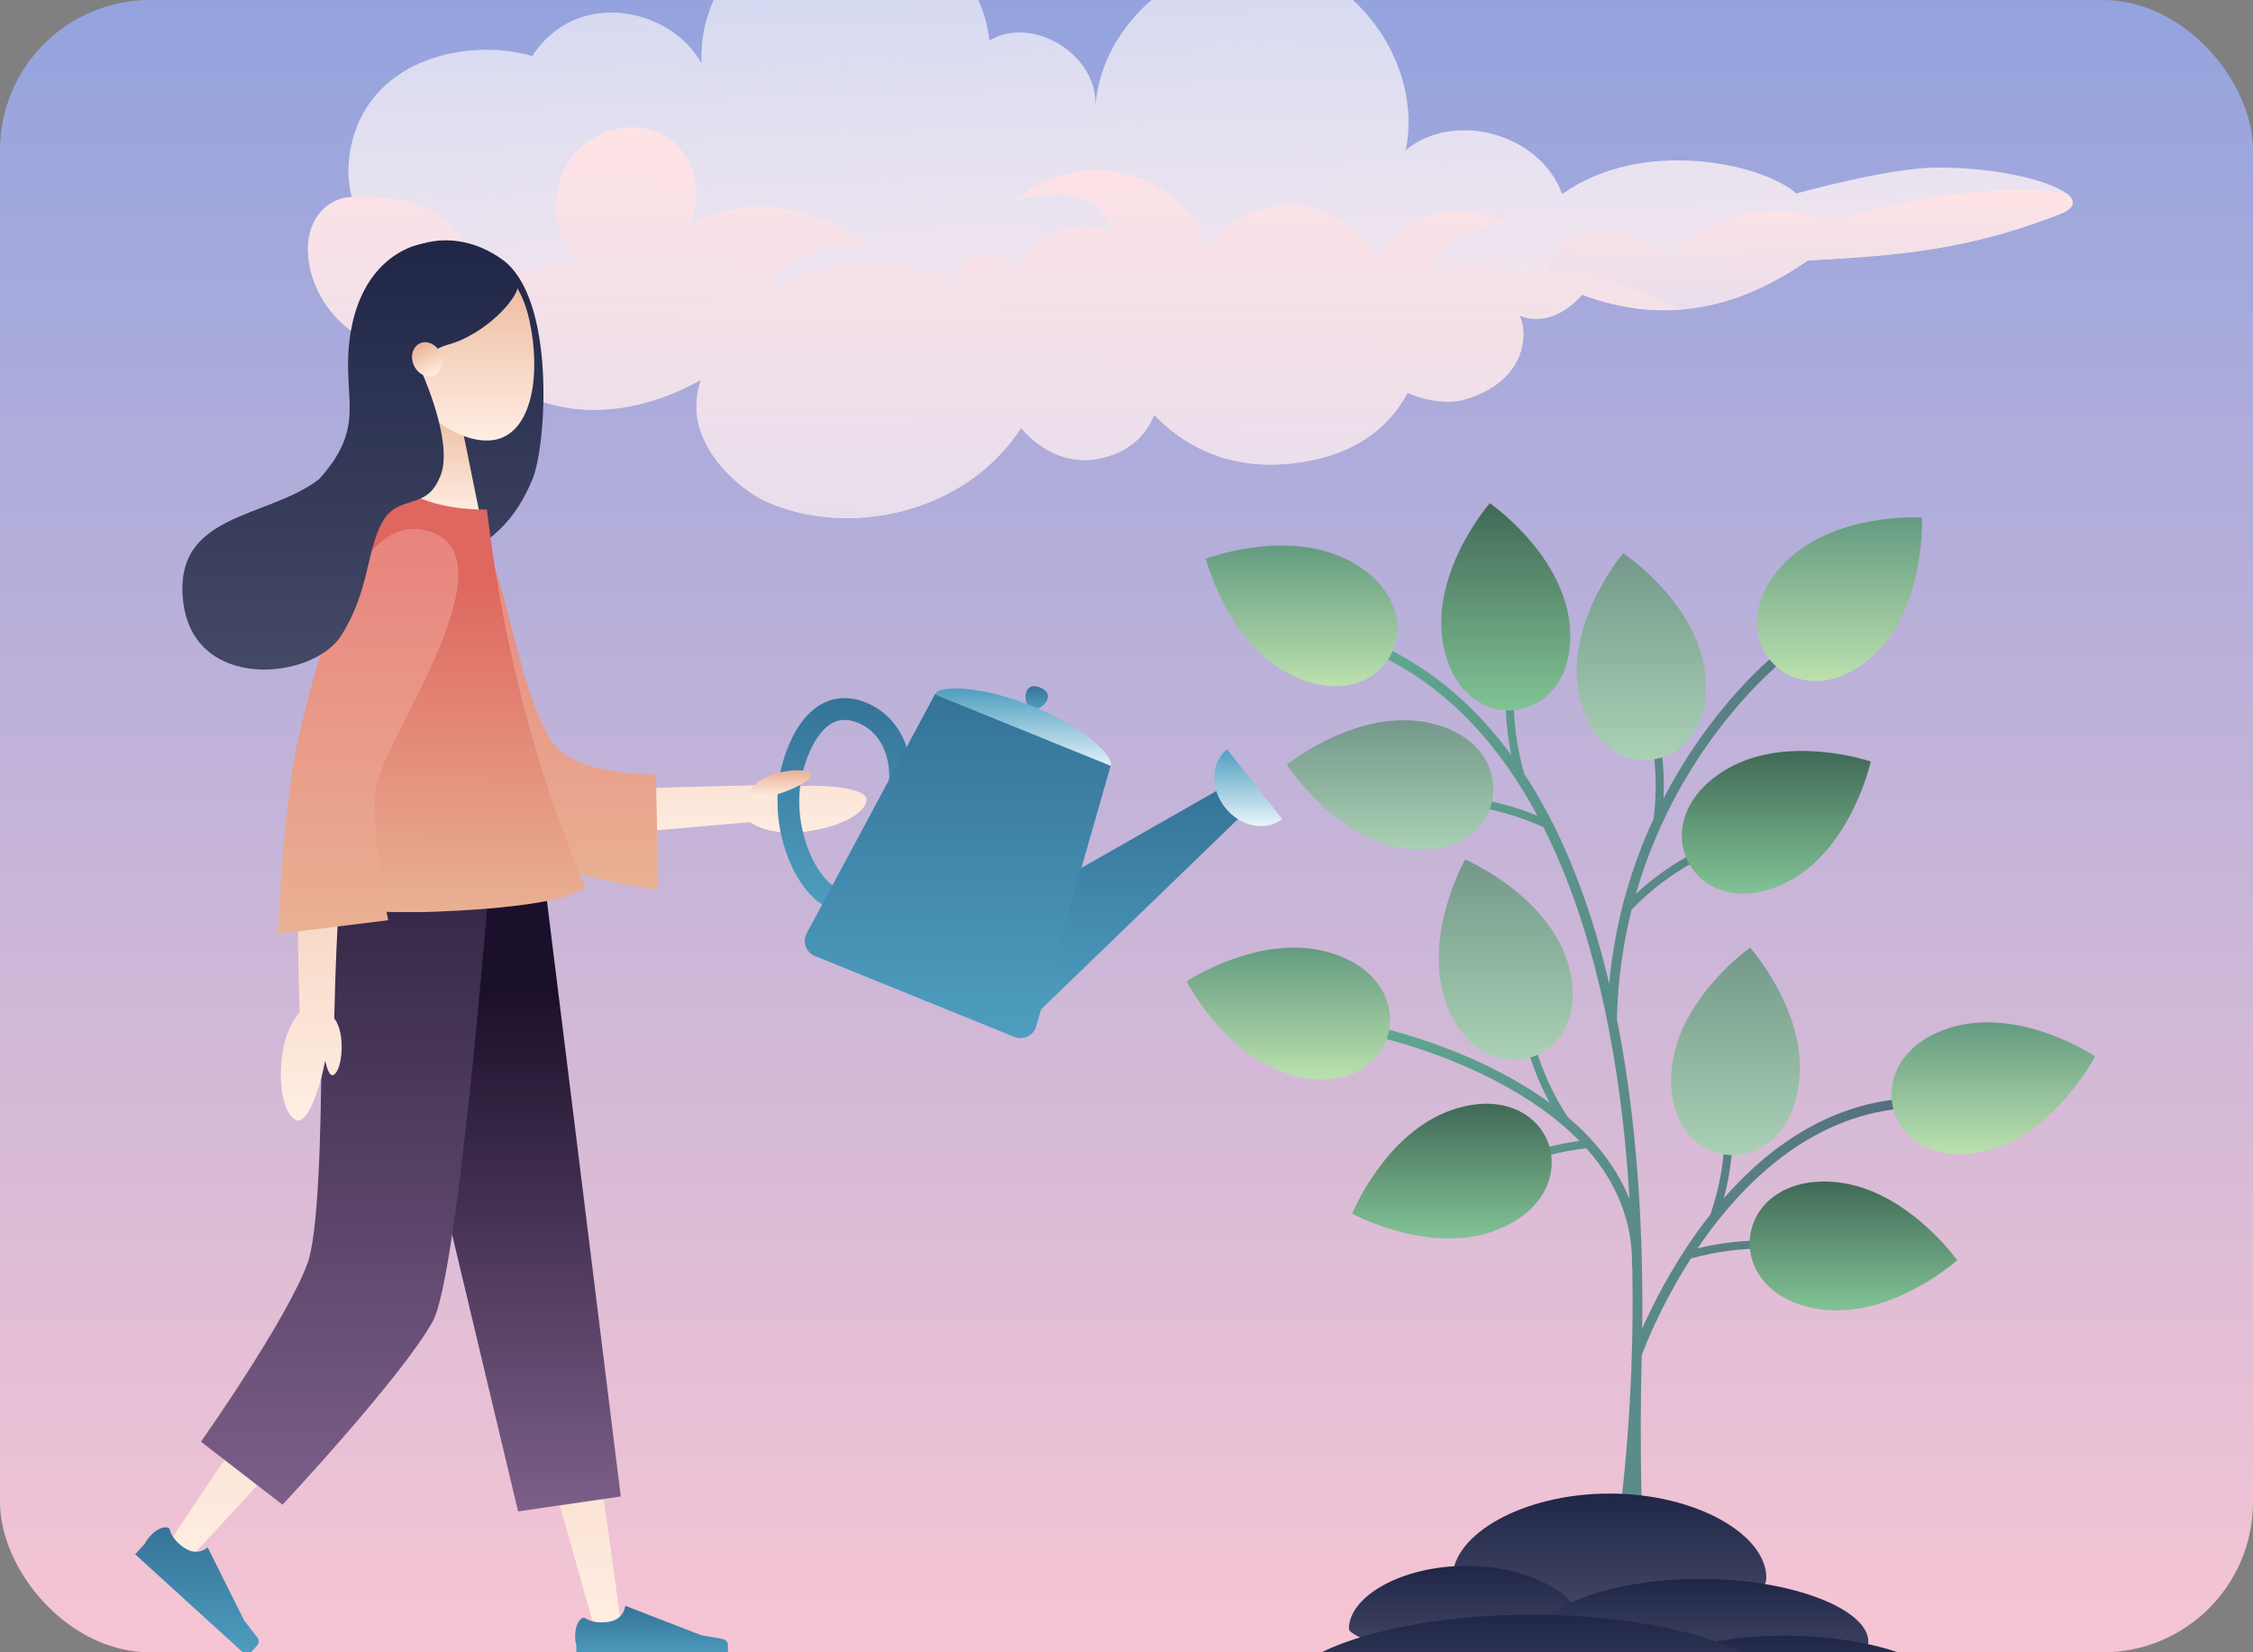 <?xml version="1.0" encoding="UTF-8"?> <svg xmlns="http://www.w3.org/2000/svg" width="300" height="220" viewBox="0 0 300 220" fill="none"><rect x="0" y="0" width="300" height="220" fill="#808080" stroke="none"/> <g clip-path="url(#clip0_61_1688)"> <rect width="300" height="220" rx="20" fill="url(#paint0_linear_61_1688)"></rect> <path d="M275.053 25.694C272.561 23.898 265.433 22.267 257.826 22.308C251.472 22.343 239.188 25.762 239.188 25.762C234.703 21.76 218.68 18.224 208.012 25.844C205.164 17.854 193.729 14.633 187.19 19.979C189.477 8.719 180.842 -3.581 169.545 -5.157C158.24 -6.727 146.654 2.744 145.846 14.209C146.305 7.39 137.595 1.942 131.741 5.389C130.707 -4.547 120.957 -12.729 111.069 -11.948C101.195 -11.153 92.862 -1.532 93.424 8.439C90.144 2.586 82.119 0.003 76.087 2.826C75.457 3.121 74.868 3.47 74.306 3.861C72.937 4.82 71.773 6.054 70.862 7.459C63.289 5.218 50.656 7.15 47.191 17.799C46.5 19.917 46.294 22.021 46.445 23.926C46.514 24.734 46.644 25.509 46.828 26.235C44.87 26.235 42.96 27.503 41.981 29.243C40.851 31.265 40.817 33.752 41.371 36C42.405 40.153 45.411 43.758 49.307 45.519C53.203 47.273 57.9 47.136 61.687 45.155C64.638 50.336 70.335 53.632 76.244 54.372C82.153 55.106 88.193 53.468 93.376 50.521C90.418 58.785 98.683 65.289 102.099 66.796C112.87 71.552 128.372 68.585 135.993 56.942C135.993 56.942 139.958 62.239 146.23 61.061C150.934 60.177 152.885 57.244 153.693 55.208C157.336 58.977 163.136 62.582 171.749 61.705C180.26 60.848 184.937 56.942 187.436 52.282C190.429 53.55 193.27 53.715 195.174 53.132C203.801 50.494 203.342 43.661 202.295 41.983C202.945 42.25 204.041 42.565 205.424 42.359C206.93 42.147 208.759 41.325 210.683 39.194C210.929 39.283 211.183 39.379 211.443 39.468C216.078 41.092 220.31 41.496 224.09 41.16C231.368 40.53 236.997 37.193 240.742 34.65C245.624 34.383 250.15 34.109 254.649 33.52C255.785 33.376 256.922 33.204 258.072 33.005C262.496 32.259 266.981 31.155 271.863 29.387C272.671 29.099 273.492 28.798 274.314 28.469C276.402 27.654 276.43 26.626 275.06 25.653L275.053 25.694Z" fill="url(#paint1_linear_61_1688)"></path> <path d="M274.307 28.51C273.485 28.839 272.664 29.141 271.856 29.428C266.967 31.196 262.482 32.3 258.065 33.047C256.922 33.245 255.785 33.41 254.642 33.561C250.143 34.15 245.624 34.424 240.735 34.691C236.996 37.24 231.361 40.578 224.083 41.201C220.303 41.537 216.071 41.126 211.436 39.509C211.176 39.42 210.929 39.324 210.676 39.235C208.752 41.366 206.923 42.195 205.417 42.401C205.061 40.235 205.198 38.022 205.958 35.938C205.972 35.897 205.985 35.863 205.999 35.822C206.451 34.616 207.108 33.465 208.046 32.574C209.916 30.813 212.744 30.312 215.263 30.833C217.776 31.347 220.022 32.779 221.974 34.451C226.424 29.278 233.86 26.9 240.482 28.531C241.598 28.805 242.707 29.189 243.857 29.195C244.898 29.209 245.912 28.908 246.918 28.64C254.888 26.475 265.933 24.405 275.053 25.694C276.423 26.66 276.395 27.688 274.307 28.51Z" fill="url(#paint2_linear_61_1688)"></path> <path d="M205.958 35.938C204.609 36.014 203.459 36.35 202.575 36.994C198.837 35.185 194.372 34.965 190.483 36.398C191.921 32.08 196.735 29.223 201.185 30.031C196.892 27.551 190.161 27.489 186.478 30.792C185.327 31.827 183.787 34.355 183.787 34.355C183.787 34.355 179.514 28.284 173.317 27.366C169.599 26.817 163.663 28.51 160.766 33.122C157.548 22.555 143.497 19.053 134.89 26.927C140.533 24.96 146.654 25.269 148.126 31.107C143.237 28.579 136.431 31.594 134.979 36.918C134.596 34.198 130.782 32.718 128.694 34.472C127.584 35.418 127.29 36.994 127.632 38.398C118.656 32.074 105.783 35.493 101.901 40.091C103.564 34.568 109.028 32.217 115.225 32.485C108.446 27.153 98.504 25.605 91.349 30.354C94.225 26.434 92.465 20.088 88.138 17.868C83.81 15.648 77.99 17.614 75.525 21.808C73.053 26.002 73.916 31.786 77.203 35.397C73.621 35.281 70.027 35.843 66.637 37.001C69.657 38.961 70.054 43.62 70.054 43.62C64.809 37.055 56.846 37.453 56.846 37.453C56.846 37.453 58.893 35.609 63.549 36.089C62.837 33.718 61.386 31.484 59.455 29.593C56.202 26.386 51.45 26.132 46.808 26.269C44.849 26.269 42.939 27.537 41.96 29.278C40.83 31.299 40.796 33.787 41.35 36.034C42.384 40.187 45.39 43.792 49.286 45.553C53.182 47.307 57.88 47.17 61.666 45.19C64.617 50.37 70.314 53.666 76.223 54.407C82.133 55.14 88.172 53.502 93.355 50.555C90.397 58.82 98.662 65.323 102.079 66.831C112.849 71.586 128.351 68.619 135.972 56.976C135.972 56.976 139.937 62.273 146.209 61.095C150.913 60.211 152.864 57.278 153.672 55.242C157.315 59.011 163.115 62.616 171.729 61.739C180.24 60.882 184.916 56.976 187.416 52.316C190.408 53.584 193.249 53.749 195.153 53.166C203.78 50.528 203.322 43.696 202.274 42.017C202.925 42.284 204.02 42.599 205.403 42.394C206.91 42.181 208.738 41.359 210.662 39.228C210.908 39.317 211.162 39.413 211.422 39.502C216.058 41.126 220.289 41.53 224.069 41.194C217.167 38.118 210.436 35.651 205.944 35.932L205.958 35.938Z" fill="url(#paint3_linear_61_1688)"></path> <path d="M253.007 146.321C247.379 146.852 241.997 148.968 237.011 152.611C234.405 154.515 231.904 156.839 229.537 159.548C230.251 156.851 230.649 154.139 230.724 151.418C230.733 151.121 230.498 150.874 230.201 150.866C229.904 150.857 229.657 151.092 229.648 151.389C229.551 154.957 228.877 158.396 227.75 161.697C227.135 162.474 226.53 163.277 225.936 164.107C222.432 169.008 220.024 173.843 218.672 176.888C218.756 169.757 218.562 161.667 217.8 153.316C217.231 147.077 216.396 141.197 215.302 135.701C215.411 130.396 216.15 125.517 217.267 121.092C219.71 118.592 222.477 116.433 225.624 114.735C225.886 114.594 225.984 114.267 225.843 114.005C225.702 113.744 225.375 113.646 225.113 113.787C222.5 115.198 220.07 116.947 217.826 119.023C220.1 111.124 223.536 104.799 226.59 100.271C231.992 92.261 237.395 87.979 237.448 87.937C237.729 87.717 237.778 87.311 237.558 87.031C237.337 86.75 236.932 86.7 236.651 86.92C236.425 87.097 231.062 91.343 225.547 99.507C224.233 101.452 222.849 103.724 221.514 106.303C221.635 103.579 221.458 100.904 220.975 98.284C220.922 97.992 220.641 97.799 220.348 97.853C220.056 97.907 219.862 98.187 219.916 98.479C220.565 101.998 220.62 105.509 220.202 108.98C217.427 114.965 215.059 122.35 214.273 130.971C212.856 124.979 211.105 119.492 209.029 114.549C207.249 110.312 205.226 106.474 202.969 103.039C202 99.657 201.498 96.16 201.587 92.561C201.595 92.264 201.36 92.018 201.063 92.01C200.766 92.003 200.518 92.237 200.511 92.535C200.445 95.2 200.69 97.872 201.237 100.545C196.767 94.457 191.471 89.809 185.395 86.663C185.078 86.499 184.688 86.624 184.525 86.94C184.361 87.256 184.485 87.645 184.801 87.81C193.563 92.345 200 99.804 204.719 108.614C201.791 107.414 198.801 106.611 195.758 106.215C195.463 106.176 195.193 106.384 195.155 106.679C195.117 106.974 195.325 107.244 195.619 107.282C199.097 107.735 202.393 108.726 205.513 110.142C212.252 123.488 215.254 139.638 216.512 153.411C216.704 155.524 216.86 157.619 216.985 159.687C216.118 157.515 214.908 155.435 213.353 153.459C212.055 151.807 210.515 150.227 208.75 148.727C206.868 145.831 205.386 142.696 204.419 139.298C204.338 139.012 204.04 138.846 203.754 138.928C203.468 139.009 203.302 139.307 203.384 139.593C204.096 142.094 205.092 144.513 206.365 146.849C204.866 145.753 203.238 144.705 201.481 143.712C192.958 138.889 184.257 136.946 184.171 136.927C183.822 136.852 183.478 137.071 183.402 137.419C183.325 137.768 183.545 138.112 183.894 138.189C183.979 138.207 192.489 140.109 200.846 144.836C204.658 146.993 207.815 149.353 210.31 151.907C206.973 152.368 203.807 153.247 200.825 154.549C200.552 154.668 200.428 154.985 200.547 155.258C200.666 155.53 200.983 155.654 201.256 155.535C204.474 154.13 207.815 153.282 211.224 152.89C215.38 157.541 217.425 162.808 217.314 168.64C217.312 168.717 217.327 168.79 217.351 168.86C217.726 187.671 215.588 202.231 215.563 202.414C215.516 202.767 216.487 203.389 217.141 203.382C217.836 203.375 218.632 202.945 218.675 202.62C218.694 202.476 218.276 193.444 218.605 180.442C218.843 179.791 220.988 174.05 225.148 167.572C228.445 166.651 231.85 166.176 235.352 166.26C235.648 166.267 235.895 166.033 235.903 165.735C235.91 165.438 235.675 165.191 235.378 165.184C232.273 165.109 229.159 165.455 226.044 166.212C226.348 165.762 226.662 165.31 226.986 164.857C232.157 157.624 240.891 148.76 253.129 147.606C253.484 147.572 253.744 147.257 253.711 146.902C253.677 146.547 253.363 146.283 253.008 146.32L253.007 146.321Z" fill="url(#paint4_linear_61_1688)"></path> <path d="M237.819 74.763C244.499 68.173 255.907 68.906 255.907 68.906C255.907 68.906 256.487 80.323 249.808 86.914C249.53 87.188 249.243 87.45 248.949 87.7C239.171 96.019 228.572 85.277 237.022 75.611C237.276 75.321 237.541 75.037 237.819 74.763Z" fill="url(#paint5_linear_61_1688)"></path> <path d="M210.103 91.683C208.767 82.395 216.13 73.651 216.13 73.651C216.13 73.651 225.661 79.964 226.998 89.251C227.053 89.638 227.094 90.024 227.121 90.408C228.008 103.216 213.072 105.365 210.312 92.827C210.229 92.451 210.159 92.069 210.103 91.682V91.683Z" fill="url(#paint6_linear_61_1688)"></path> <path d="M230.113 102.3C238.287 97.693 249.104 101.393 249.104 101.393C249.104 101.393 246.668 112.562 238.494 117.169C238.154 117.361 237.808 117.538 237.46 117.703C225.842 123.165 218.432 110.019 229.122 102.908C229.442 102.694 229.773 102.491 230.113 102.299V102.3Z" fill="url(#paint7_linear_61_1688)"></path> <path d="M171.743 89.773C163.405 85.471 160.559 74.398 160.559 74.398C160.559 74.398 171.232 70.302 179.57 74.604C179.917 74.784 180.255 74.974 180.584 75.176C191.528 81.888 184.608 95.299 172.796 90.268C172.442 90.117 172.09 89.952 171.743 89.773V89.773Z" fill="url(#paint8_linear_61_1688)"></path> <path d="M192.034 84.924C190.859 75.614 198.375 67 198.375 67C198.375 67 207.794 73.478 208.969 82.787C209.018 83.175 209.052 83.562 209.072 83.947C209.735 96.768 194.764 98.657 192.223 86.072C192.146 85.694 192.083 85.311 192.034 84.924Z" fill="url(#paint9_linear_61_1688)"></path> <path d="M186.766 112.947C177.503 111.457 171.349 101.822 171.349 101.822C171.349 101.822 180.214 94.605 189.478 96.095C189.864 96.157 190.245 96.233 190.62 96.323C203.111 99.291 200.714 114.19 187.922 113.09C187.539 113.057 187.153 113.01 186.767 112.948L186.766 112.947Z" fill="url(#paint10_linear_61_1688)"></path> <path d="M172.279 143.22C163.201 140.847 158 130.667 158 130.667C158 130.667 167.517 124.333 176.595 126.705C176.973 126.804 177.345 126.916 177.709 127.041C189.858 131.193 186.042 145.794 173.415 143.472C173.036 143.402 172.657 143.319 172.279 143.22Z" fill="url(#paint11_linear_61_1688)"></path> <path d="M192.46 133.271C189.452 124.384 195.097 114.443 195.097 114.443C195.097 114.443 205.619 118.911 208.628 127.799C208.753 128.169 208.864 128.541 208.959 128.914C212.169 141.345 197.874 146.184 192.873 134.36C192.723 134.005 192.584 133.642 192.459 133.271H192.46Z" fill="url(#paint12_linear_61_1688)"></path> <path d="M198.916 163.912C190.082 167.073 180.045 161.6 180.045 161.6C180.045 161.6 184.332 151.002 193.166 147.841C193.534 147.709 193.904 147.592 194.275 147.49C206.65 144.067 211.733 158.276 199.996 163.48C199.644 163.636 199.284 163.781 198.916 163.912H198.916Z" fill="url(#paint13_linear_61_1688)"></path> <path d="M260.385 136.641C269.468 134.29 278.97 140.647 278.97 140.647C278.97 140.647 273.744 150.815 264.661 153.165C264.283 153.263 263.903 153.346 263.524 153.415C250.892 155.707 247.111 141.098 259.269 136.974C259.634 136.851 260.006 136.739 260.384 136.641H260.385Z" fill="url(#paint14_linear_61_1688)"></path> <path d="M222.617 142.079C223.686 132.758 233.032 126.173 233.032 126.173C233.032 126.173 240.644 134.703 239.574 144.024C239.53 144.413 239.471 144.797 239.399 145.175C237 157.787 222.007 156.068 222.526 143.239C222.542 142.854 222.572 142.467 222.616 142.078L222.617 142.079Z" fill="url(#paint15_linear_61_1688)"></path> <path d="M244.685 157.418C254.008 158.469 260.611 167.802 260.611 167.802C260.611 167.802 252.097 175.431 242.773 174.38C242.384 174.336 242.001 174.278 241.622 174.207C229.005 171.833 230.695 156.837 243.524 157.331C243.909 157.346 244.296 157.375 244.685 157.419V157.418Z" fill="url(#paint16_linear_61_1688)"></path> <path d="M235.195 210.071C235.195 213.773 225.843 215.052 214.306 215.052C202.769 215.052 193.416 211.48 193.416 210.071C193.416 204.323 202.769 198.866 214.306 198.866C225.843 198.866 235.195 204.323 235.195 210.071Z" fill="url(#paint17_linear_61_1688)"></path> <path d="M210.858 216.871C210.858 219.639 203.864 220.596 195.238 220.596C186.611 220.596 179.618 217.925 179.618 216.871C179.618 212.574 186.611 208.494 195.238 208.494C203.864 208.494 210.858 212.574 210.858 216.871Z" fill="url(#paint18_linear_61_1688)"></path> <path d="M248.785 218.603C248.785 221.371 238.749 222.327 226.37 222.327C213.991 222.327 203.955 219.657 203.955 218.603C203.955 214.305 213.991 210.225 226.37 210.225C238.749 210.225 248.785 214.305 248.785 218.603Z" fill="url(#paint19_linear_61_1688)"></path> <path d="M260.455 226.241C260.455 229.035 250.268 230 237.701 230C225.133 230 214.946 227.304 214.946 226.241C214.946 221.902 225.133 217.784 237.701 217.784C250.268 217.784 260.455 221.903 260.455 226.241Z" fill="url(#paint20_linear_61_1688)"></path> <path d="M237.087 225.383C237.087 228.814 222.254 230 203.955 230C185.657 230 170.824 226.69 170.824 225.383C170.824 220.056 185.657 215 203.955 215C222.254 215 237.087 220.057 237.087 225.383Z" fill="url(#paint21_linear_61_1688)"></path> <path fill-rule="evenodd" clip-rule="evenodd" d="M73.299 105.261L63.698 71.078H63.695L62.562 67.042L54.365 69.544L55.68 73.525L67.601 109.634L67.656 109.803C68.112 111.182 69.468 112.121 70.979 111.988L98.376 109.598L99.88 109.467C101.243 110.429 103.665 111.076 106.701 110.787C111.776 110.304 115.376 108.177 115.386 106.461H115.387C115.398 104.394 105.092 103.97 100.656 105.703L100.59 104.548L98.094 104.613L73.299 105.261Z" fill="url(#paint22_linear_61_1688)"></path> <path d="M87.343 103.123L87.658 118.427C87.658 118.427 70.525 116.667 65.238 109.658C57.821 99.827 48.8 72.399 57.562 68.674C67.293 64.538 66.817 87.861 73.425 98.679C76.257 103.317 87.344 103.123 87.344 103.123H87.343Z" fill="url(#paint23_linear_61_1688)"></path> <path d="M66.873 34.548C59.369 29.169 50.335 32.836 49.135 40.601C47.576 50.68 49.545 58.795 47.041 65.48C43.158 75.843 44.235 86.026 44.235 86.026C54.474 72.069 65.055 77.847 70.897 63.825C72.774 59.32 74.061 39.701 66.871 34.548H66.873Z" fill="url(#paint24_linear_61_1688)"></path> <path d="M63.887 68.499H54.929V51.361H60.404L63.887 68.499Z" fill="url(#paint25_linear_61_1688)"></path> <path d="M70.502 42.686C72.017 49.721 70.898 56.815 66.651 58.353C62.668 59.796 55.755 55.979 52.592 49.024C49.262 41.703 50.888 36.23 56.786 34.193C63.051 32.029 68.843 34.975 70.502 42.686Z" fill="url(#paint26_linear_61_1688)"></path> <path d="M82.385 214.002L76.363 170.392L70.012 126.832L68.863 118.949L52.27 122.529L54.474 130.183L66.639 172.457L78.599 214.794L79.126 216.659L82.65 215.923L82.385 214.002Z" fill="url(#paint27_linear_61_1688)"></path> <path d="M45.975 118.948L45.699 126.907L44.09 173.195L23.869 203.342L22.788 204.953L25.588 207.163L26.905 205.738L52.739 177.769C53.206 177.266 53.533 176.628 53.654 175.9L53.764 175.23L61.516 128.487L62.818 120.63L45.974 118.948H45.975Z" fill="url(#paint28_linear_61_1688)"></path> <path d="M49.023 117.48H72.521L82.658 199.249L68.986 201.239L49.023 117.48Z" fill="url(#paint29_linear_61_1688)"></path> <path d="M42.573 117.48H65.15C65.15 117.48 61.014 169.744 57.645 175.888C53.607 183.253 37.618 200.347 37.618 200.347L26.758 191.959C26.758 191.959 38.195 175.766 40.959 168.163C43.724 160.561 42.573 117.48 42.573 117.48Z" fill="url(#paint30_linear_61_1688)"></path> <path d="M54.713 67.042C54.713 67.042 59.543 71.276 64.374 68.454C64.374 68.454 66.026 86.099 68.187 93.298C70.347 100.497 75.958 118.806 75.958 118.806L41.588 119.412C40.65 103.303 46.736 85.004 54.712 67.042H54.713Z" fill="#76D3F4"></path> <path d="M53.501 64.987C53.501 64.987 36.719 90.087 40.136 116.859C40.136 116.859 38.694 122.119 57.737 121.401C76.78 120.684 77.87 118.055 77.87 118.055C71.842 103.687 67.159 87.425 64.833 67.846C64.833 67.846 57.713 68.108 53.502 64.987H53.501Z" fill="url(#paint31_linear_61_1688)"></path> <path fill-rule="evenodd" clip-rule="evenodd" d="M58.189 78.658C55.939 82.863 53.766 87.245 51.781 91.615C50.791 93.807 49.844 96.011 48.987 98.221C48.133 100.426 47.355 102.656 46.819 104.805C46.687 105.344 46.581 105.855 46.487 106.38L46.22 108.111C46.066 109.284 45.919 110.465 45.799 111.662C45.554 114.052 45.363 116.47 45.201 118.894C44.891 123.742 44.681 128.638 44.561 133.496L44.509 135.61C44.988 136.206 45.405 137.319 45.481 138.774C45.608 141.22 44.969 143.058 44.266 143.162C43.908 143.215 43.552 142.373 43.292 141.216C42.538 145.328 40.879 149.51 39.6 149.187C38.033 148.79 36.902 145.021 37.607 140.275C37.974 137.798 38.887 135.908 39.902 134.783L39.862 133.534C39.701 128.576 39.632 123.654 39.667 118.692C39.691 116.211 39.744 113.725 39.857 111.22C39.912 109.969 39.995 108.706 40.089 107.439L40.274 105.517C40.357 104.826 40.467 104.13 40.593 103.469C41.111 100.821 41.842 98.369 42.632 95.952C43.427 93.54 44.3 91.183 45.212 88.85C47.051 84.177 49.011 79.65 51.161 75.08L52.84 71.508L60.051 75.182L58.189 78.661V78.658Z" fill="url(#paint32_linear_61_1688)"></path> <path d="M51.692 122.526L37.019 124.342C37.019 124.342 37.6 107.658 39.776 98.106C42.512 86.099 47.613 68.21 56.817 70.645C68.844 73.829 51.396 97.93 50.136 104.537C49.118 109.875 51.691 122.526 51.691 122.526H51.692Z" fill="url(#paint33_linear_61_1688)"></path> <path d="M96.146 218.217L93.375 217.724L83.242 213.803V213.885C83.242 213.885 83.119 215.622 81.014 215.948C79.463 216.188 78.458 215.775 78.036 215.541C77.936 215.449 77.852 215.396 77.806 215.396C77.13 215.396 76.581 216.503 76.581 217.868C76.581 218.317 76.641 218.736 76.744 219.098V220.994H96.93V219.074C96.93 218.629 96.589 218.258 96.146 218.217Z" fill="url(#paint34_linear_61_1688)"></path> <path d="M34.214 217.964L32.496 215.733L27.644 206.011L27.589 206.071C27.589 206.071 26.33 207.273 24.554 206.098C23.244 205.232 22.78 204.249 22.625 203.792C22.613 203.656 22.587 203.561 22.554 203.53C22.054 203.074 20.902 203.523 19.983 204.533C19.682 204.864 19.444 205.216 19.276 205.552L18 206.955L32.926 220.544L34.219 219.124C34.519 218.794 34.518 218.291 34.217 217.963L34.214 217.964Z" fill="url(#paint35_linear_61_1688)"></path> <path d="M58.824 32.276C56.787 32.276 55.392 32.458 53.656 33.358C50.867 34.803 47.188 38.256 46.457 46.08C45.775 53.375 48.697 56.945 42.464 63.826C35.454 69.149 22.96 68.24 24.402 80.184C25.845 92.129 41.686 90.571 45.45 84.599C49.216 78.626 48.792 73.303 50.886 69.538C52.98 65.772 56.616 67.98 58.433 63.825C60.566 59.917 56.864 51.15 56.198 49.64C56.643 48.17 57.219 46.557 59.601 45.908C64.712 44.514 68.949 39.676 68.949 38.118C68.949 36.559 64.275 32.275 58.822 32.275L58.824 32.276Z" fill="url(#paint36_linear_61_1688)"></path> <path d="M57.842 49.973C58.823 49.533 59.191 48.221 58.663 47.044C58.135 45.866 56.911 45.268 55.929 45.708C54.948 46.148 54.58 47.46 55.108 48.637C55.636 49.815 56.86 50.413 57.842 49.973Z" fill="url(#paint37_linear_61_1688)"></path> <path d="M136.698 92.041C136.389 92.801 136.601 94.046 137.362 94.355C138.123 94.663 139.144 93.919 139.452 93.158C139.761 92.398 139.262 91.855 138.501 91.546C137.74 91.238 137.006 91.28 136.698 92.041Z" fill="url(#paint38_linear_61_1688)"></path> <path d="M162.68 104.912L142.609 116.353L137.181 135.793L164.995 108.91L162.68 104.912Z" fill="url(#paint39_linear_61_1688)"></path> <path d="M124.48 92.47C123.923 93.844 128.71 97.085 135.173 99.707C141.636 102.33 147.327 103.342 147.885 101.968C148.442 100.594 143.943 96.647 137.48 94.024C131.017 91.401 125.036 91.097 124.479 92.47H124.48Z" fill="url(#paint40_linear_61_1688)"></path> <path d="M104.469 100.729C103.161 104.672 103.214 109.141 104.619 113.312C105.877 117.049 108.049 119.935 110.283 120.841C111.394 121.292 112.519 121.293 113.536 120.843C116.161 119.684 117.583 115.826 119.089 111.743C119.451 110.761 119.826 109.746 120.206 108.81C121.388 105.897 121.638 102.801 120.909 100.096C120.177 97.378 118.53 95.212 116.27 93.997C114.145 92.854 112.026 92.645 110.143 93.394C107.7 94.366 105.738 96.901 104.469 100.726V100.729ZM107.223 101.642C108.199 98.698 109.617 96.728 111.215 96.092C112.108 95.737 113.112 95.782 114.207 96.227C114.433 96.318 114.663 96.427 114.896 96.553C118.244 98.354 119.371 103.155 117.519 107.721C117.123 108.698 116.739 109.736 116.369 110.741C115.254 113.765 113.865 117.528 112.364 118.191C112.164 118.279 111.871 118.355 111.375 118.154C110.224 117.687 108.479 115.682 107.368 112.387C106.67 110.315 105.723 106.162 107.221 101.643L107.223 101.642Z" fill="url(#paint41_linear_61_1688)"></path> <path d="M124.48 92.47C118.793 103.068 113.106 113.667 107.419 124.264C106.811 125.398 107.32 126.807 108.512 127.29C117.367 130.883 126.221 134.476 135.076 138.069C136.268 138.552 137.615 137.895 137.968 136.659C141.274 125.095 144.579 113.531 147.884 101.967L124.48 92.47Z" fill="url(#paint42_linear_61_1688)"></path> <path d="M163.394 99.779C161.22 101.501 161.102 104.972 163.13 107.53C165.157 110.088 168.563 110.765 170.736 109.042L163.394 99.779Z" fill="url(#paint43_linear_61_1688)"></path> <path d="M107.982 103.183C107.695 102.484 105.637 102.293 103.146 103.048C100.85 103.744 99.612 105.074 99.833 105.803C100.327 107.436 108.426 104.263 107.983 103.182L107.982 103.183Z" fill="url(#paint44_linear_61_1688)"></path> </g> <defs> <linearGradient id="paint0_linear_61_1688" x1="150" y1="0" x2="150" y2="220" gradientUnits="userSpaceOnUse"> <stop stop-color="#94A3DE"></stop> <stop offset="1" stop-color="#F6C5D3"></stop> </linearGradient> <linearGradient id="paint1_linear_61_1688" x1="170.508" y1="55.255" x2="167.869" y2="-11.969" gradientUnits="userSpaceOnUse"> <stop stop-color="#F9E6EC"></stop> <stop offset="1" stop-color="white" stop-opacity="0.55"></stop> </linearGradient> <linearGradient id="paint2_linear_61_1688" x1="251.22" y1="55.462" x2="251.406" y2="25.296" gradientUnits="userSpaceOnUse"> <stop stop-color="#D5DAF2"></stop> <stop offset="1" stop-color="#FFE3E5"></stop> </linearGradient> <linearGradient id="paint3_linear_61_1688" x1="159.98" y1="108.752" x2="160.643" y2="16.945" gradientUnits="userSpaceOnUse"> <stop stop-color="#D5DAF2"></stop> <stop offset="1" stop-color="#FFE3E5"></stop> </linearGradient> <linearGradient id="paint4_linear_61_1688" x1="183.386" y1="144.986" x2="253.714" y2="144.986" gradientUnits="userSpaceOnUse"> <stop stop-color="#5EA88F"></stop> <stop offset="1" stop-color="#556D80"></stop> </linearGradient> <linearGradient id="paint5_linear_61_1688" x1="244.932" y1="68.882" x2="244.932" y2="90.68" gradientUnits="userSpaceOnUse"> <stop stop-color="#649B81"></stop> <stop offset="1" stop-color="#BBE1AE"></stop> </linearGradient> <linearGradient id="paint6_linear_61_1688" x1="218.55" y1="73.651" x2="218.55" y2="101.199" gradientUnits="userSpaceOnUse"> <stop stop-color="#73988A"></stop> <stop offset="1" stop-color="#AAD1B5"></stop> </linearGradient> <linearGradient id="paint7_linear_61_1688" x1="236.527" y1="99.987" x2="236.527" y2="118.997" gradientUnits="userSpaceOnUse"> <stop stop-color="#406957"></stop> <stop offset="1" stop-color="#82C395"></stop> </linearGradient> <linearGradient id="paint8_linear_61_1688" x1="173.313" y1="72.637" x2="173.313" y2="91.372" gradientUnits="userSpaceOnUse"> <stop stop-color="#649B81"></stop> <stop offset="1" stop-color="#BBE1AE"></stop> </linearGradient> <linearGradient id="paint9_linear_61_1688" x1="200.501" y1="67" x2="200.501" y2="94.596" gradientUnits="userSpaceOnUse"> <stop stop-color="#406957"></stop> <stop offset="1" stop-color="#82C395"></stop> </linearGradient> <linearGradient id="paint10_linear_61_1688" x1="185.098" y1="95.893" x2="185.098" y2="113.148" gradientUnits="userSpaceOnUse"> <stop stop-color="#73988A"></stop> <stop offset="1" stop-color="#AAD1B5"></stop> </linearGradient> <linearGradient id="paint11_linear_61_1688" x1="171.549" y1="126.173" x2="171.549" y2="143.721" gradientUnits="userSpaceOnUse"> <stop stop-color="#649B81"></stop> <stop offset="1" stop-color="#BBE1AE"></stop> </linearGradient> <linearGradient id="paint12_linear_61_1688" x1="200.501" y1="114.443" x2="200.501" y2="141.131" gradientUnits="userSpaceOnUse"> <stop stop-color="#73988A"></stop> <stop offset="1" stop-color="#AAD1B5"></stop> </linearGradient> <linearGradient id="paint13_linear_61_1688" x1="193.332" y1="146.964" x2="193.332" y2="164.895" gradientUnits="userSpaceOnUse"> <stop stop-color="#406957"></stop> <stop offset="1" stop-color="#82C395"></stop> </linearGradient> <linearGradient id="paint14_linear_61_1688" x1="265.415" y1="136.12" x2="265.415" y2="153.658" gradientUnits="userSpaceOnUse"> <stop stop-color="#649B81"></stop> <stop offset="1" stop-color="#BBE1AE"></stop> </linearGradient> <linearGradient id="paint15_linear_61_1688" x1="231.095" y1="126.173" x2="231.095" y2="153.796" gradientUnits="userSpaceOnUse"> <stop stop-color="#73988A"></stop> <stop offset="1" stop-color="#AAD1B5"></stop> </linearGradient> <linearGradient id="paint16_linear_61_1688" x1="246.797" y1="157.319" x2="246.797" y2="174.479" gradientUnits="userSpaceOnUse"> <stop stop-color="#406957"></stop> <stop offset="1" stop-color="#82C395"></stop> </linearGradient> <linearGradient id="paint17_linear_61_1688" x1="214.306" y1="198.866" x2="214.306" y2="215.052" gradientUnits="userSpaceOnUse"> <stop stop-color="#202647"></stop> <stop offset="1" stop-color="#444966"></stop> </linearGradient> <linearGradient id="paint18_linear_61_1688" x1="195.238" y1="208.494" x2="195.238" y2="220.596" gradientUnits="userSpaceOnUse"> <stop stop-color="#202647"></stop> <stop offset="1" stop-color="#444966"></stop> </linearGradient> <linearGradient id="paint19_linear_61_1688" x1="226.37" y1="210.225" x2="226.37" y2="222.327" gradientUnits="userSpaceOnUse"> <stop stop-color="#202647"></stop> <stop offset="1" stop-color="#444966"></stop> </linearGradient> <linearGradient id="paint20_linear_61_1688" x1="237.701" y1="217.784" x2="237.701" y2="230" gradientUnits="userSpaceOnUse"> <stop stop-color="#202647"></stop> <stop offset="1" stop-color="#444966"></stop> </linearGradient> <linearGradient id="paint21_linear_61_1688" x1="203.955" y1="215" x2="203.955" y2="230" gradientUnits="userSpaceOnUse"> <stop stop-color="#202647"></stop> <stop offset="1" stop-color="#444966"></stop> </linearGradient> <linearGradient id="paint22_linear_61_1688" x1="84.876" y1="67.042" x2="84.876" y2="112.001" gradientUnits="userSpaceOnUse"> <stop stop-color="#E9B193"></stop> <stop offset="1" stop-color="#FFEEE3"></stop> </linearGradient> <linearGradient id="paint23_linear_61_1688" x1="70.805" y1="68.188" x2="70.805" y2="118.427" gradientUnits="userSpaceOnUse"> <stop stop-color="#E9837D"></stop> <stop offset="1" stop-color="#E9B193"></stop> <stop offset="1" stop-color="#E9837D" stop-opacity="0"></stop> </linearGradient> <linearGradient id="paint24_linear_61_1688" x1="58.231" y1="32" x2="58.231" y2="86.026" gradientUnits="userSpaceOnUse"> <stop stop-color="#202647"></stop> <stop offset="1" stop-color="#444966"></stop> </linearGradient> <linearGradient id="paint25_linear_61_1688" x1="59.408" y1="51.361" x2="59.408" y2="68.499" gradientUnits="userSpaceOnUse"> <stop stop-color="#E9B193"></stop> <stop offset="1" stop-color="#FFEEE3"></stop> </linearGradient> <linearGradient id="paint26_linear_61_1688" x1="61.016" y1="33.502" x2="61.016" y2="58.655" gradientUnits="userSpaceOnUse"> <stop stop-color="#E9B193"></stop> <stop offset="1" stop-color="#FFEEE3"></stop> </linearGradient> <linearGradient id="paint27_linear_61_1688" x1="67.46" y1="118.949" x2="67.46" y2="216.659" gradientUnits="userSpaceOnUse"> <stop stop-color="#E9B193"></stop> <stop offset="1" stop-color="#FFEEE3"></stop> </linearGradient> <linearGradient id="paint28_linear_61_1688" x1="42.803" y1="118.948" x2="42.803" y2="207.163" gradientUnits="userSpaceOnUse"> <stop stop-color="#E9B193"></stop> <stop offset="1" stop-color="#FFEEE3"></stop> </linearGradient> <linearGradient id="paint29_linear_61_1688" x1="66" y1="132" x2="65.84" y2="201.239" gradientUnits="userSpaceOnUse"> <stop stop-color="#1B102B"></stop> <stop offset="1" stop-color="#7D5F89"></stop> </linearGradient> <linearGradient id="paint30_linear_61_1688" x1="45.954" y1="117.48" x2="45.954" y2="200.347" gradientUnits="userSpaceOnUse"> <stop stop-color="#332645"></stop> <stop offset="1" stop-color="#7D5F89"></stop> </linearGradient> <linearGradient id="paint31_linear_61_1688" x1="59" y1="77.5" x2="58.773" y2="121.468" gradientUnits="userSpaceOnUse"> <stop stop-color="#DE6760"></stop> <stop offset="1" stop-color="#E9B193"></stop> <stop offset="1" stop-color="#E9837D" stop-opacity="0"></stop> </linearGradient> <linearGradient id="paint32_linear_61_1688" x1="48.722" y1="71.508" x2="48.722" y2="149.204" gradientUnits="userSpaceOnUse"> <stop stop-color="#E9B193"></stop> <stop offset="1" stop-color="#FFEEE3"></stop> </linearGradient> <linearGradient id="paint33_linear_61_1688" x1="49.022" y1="70.42" x2="49.022" y2="124.342" gradientUnits="userSpaceOnUse"> <stop stop-color="#E9837D"></stop> <stop offset="1" stop-color="#E9B193"></stop> <stop offset="1" stop-color="#E9837D" stop-opacity="0"></stop> </linearGradient> <linearGradient id="paint34_linear_61_1688" x1="86.755" y1="213.803" x2="86.755" y2="220.994" gradientUnits="userSpaceOnUse"> <stop stop-color="#357398"></stop> <stop offset="1" stop-color="#4E9EC0"></stop> </linearGradient> <linearGradient id="paint35_linear_61_1688" x1="26.222" y1="203.352" x2="26.222" y2="220.544" gradientUnits="userSpaceOnUse"> <stop stop-color="#357398"></stop> <stop offset="1" stop-color="#4E9EC0"></stop> </linearGradient> <linearGradient id="paint36_linear_61_1688" x1="46.618" y1="32.275" x2="46.618" y2="89.154" gradientUnits="userSpaceOnUse"> <stop stop-color="#202647"></stop> <stop offset="1" stop-color="#444966"></stop> </linearGradient> <linearGradient id="paint37_linear_61_1688" x1="55.929" y1="45.708" x2="57.842" y2="49.973" gradientUnits="userSpaceOnUse"> <stop stop-color="#E9B193"></stop> <stop offset="1" stop-color="#FFEEE3"></stop> </linearGradient> <linearGradient id="paint38_linear_61_1688" x1="138.053" y1="91.367" x2="138.053" y2="94.426" gradientUnits="userSpaceOnUse"> <stop stop-color="#357398"></stop> <stop offset="1" stop-color="#4E9EC0"></stop> </linearGradient> <linearGradient id="paint39_linear_61_1688" x1="151.088" y1="104.912" x2="151.088" y2="135.793" gradientUnits="userSpaceOnUse"> <stop stop-color="#357398"></stop> <stop offset="1" stop-color="#4E9EC0"></stop> </linearGradient> <linearGradient id="paint40_linear_61_1688" x1="136.183" y1="91.666" x2="136.183" y2="102.581" gradientUnits="userSpaceOnUse"> <stop stop-color="#4E9EC0"></stop> <stop offset="1" stop-color="#E9F5FB"></stop> </linearGradient> <linearGradient id="paint41_linear_61_1688" x1="112.422" y1="92.954" x2="112.422" y2="121.18" gradientUnits="userSpaceOnUse"> <stop stop-color="#357398"></stop> <stop offset="1" stop-color="#4E9EC0"></stop> </linearGradient> <linearGradient id="paint42_linear_61_1688" x1="127.523" y1="92.47" x2="127.523" y2="138.228" gradientUnits="userSpaceOnUse"> <stop stop-color="#357398"></stop> <stop offset="1" stop-color="#4E9EC0"></stop> </linearGradient> <linearGradient id="paint43_linear_61_1688" x1="166.209" y1="99.779" x2="166.209" y2="109.995" gradientUnits="userSpaceOnUse"> <stop stop-color="#4E9EC0"></stop> <stop offset="1" stop-color="#E9F5FB"></stop> </linearGradient> <linearGradient id="paint44_linear_61_1688" x1="103.904" y1="102.563" x2="103.904" y2="106.261" gradientUnits="userSpaceOnUse"> <stop stop-color="#E9B193"></stop> <stop offset="1" stop-color="#FFEEE3"></stop> </linearGradient> <clipPath id="clip0_61_1688"> <rect width="300" height="220" rx="20" fill="white"></rect> </clipPath> </defs> </svg> 
